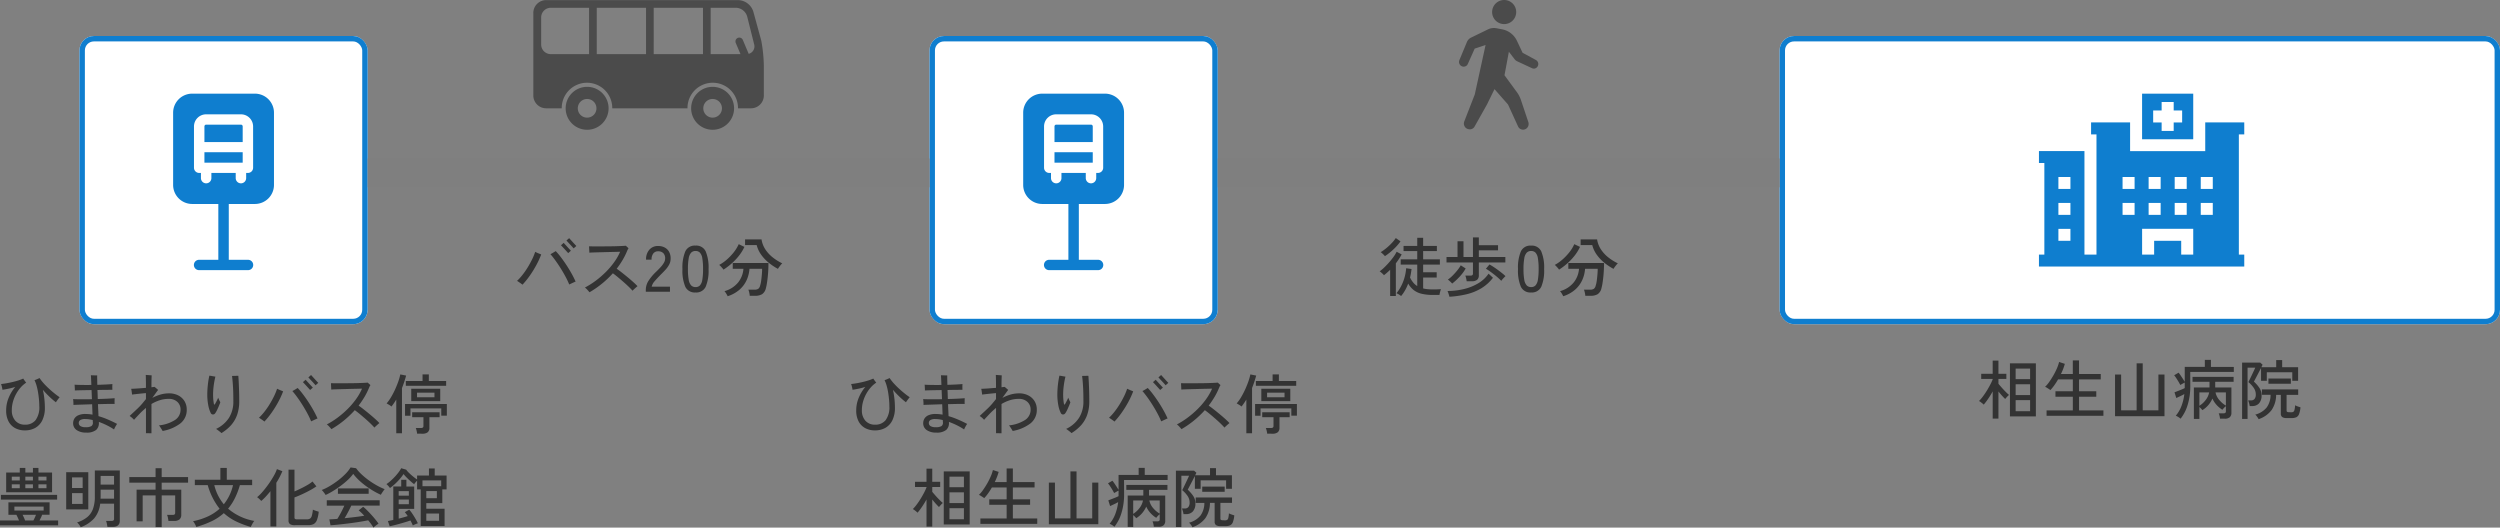 <svg xmlns="http://www.w3.org/2000/svg" width="694.064" height="146.476" viewBox="0 0 694.064 146.476">
  <rect x="0" y="0" width="694.064" height="146.476" fill="#808080" stroke="none"/>
  <g id="グループ_472" data-name="グループ 472" transform="translate(-524.936 -3122)">
    <g id="グループ_469" data-name="グループ 469" transform="translate(-21906 12303)">
      <g id="長方形_23597" data-name="長方形 23597" transform="translate(22689 -9171)" fill="#fff" stroke="#0f7ecf" stroke-linejoin="round" stroke-width="1.5" opacity="0.998">
        <rect width="80" height="80" rx="4" stroke="none"/>
        <rect x="0.75" y="0.75" width="78.5" height="78.5" rx="3.25" fill="none"/>
      </g>
      <g id="グループ_420" data-name="グループ 420" transform="translate(22687.25 -9155)">
        <path id="パス_4583" data-name="パス 4583" d="M60.388,22.5H50.733a.483.483,0,0,0-.483.483v4.345H60.871V22.983A.483.483,0,0,0,60.388,22.5Z" transform="translate(-13.81 -13.895)" fill="#0f7ecf"/>
        <path id="パス_4584" data-name="パス 4584" d="M50.25,42.5H60.871v2.9H50.25Z" transform="translate(-13.81 -26.239)" fill="#0f7ecf"/>
        <path id="パス_4585" data-name="パス 4585" d="M50.44,0H33.06a5.293,5.293,0,0,0-5.31,5.264v20.1a5.293,5.293,0,0,0,5.31,5.264H40.3v15.5h-5.31a1.436,1.436,0,1,0,0,2.871H48.509a1.436,1.436,0,1,0,0-2.871H43.2v-15.5H50.44a5.293,5.293,0,0,0,5.31-5.264V5.264A5.293,5.293,0,0,0,50.44,0Zm-.483,20.576a1.442,1.442,0,0,1-1.448,1.436h-.483v1.436a1.448,1.448,0,0,1-2.9,0V22.012H38.371v1.436a1.448,1.448,0,0,1-2.9,0V22.012h-.483a1.442,1.442,0,0,1-1.448-1.436V9.092a3.368,3.368,0,0,1,3.379-3.35h9.655a3.368,3.368,0,0,1,3.379,3.35Z" fill="#0f7ecf"/>
      </g>
    </g>
    <g id="グループ_468" data-name="グループ 468" transform="translate(-22142 12303)">
      <g id="長方形_23597-2" data-name="長方形 23597" transform="translate(22689 -9171)" fill="#fff" stroke="#0f7ecf" stroke-linejoin="round" stroke-width="1.5" opacity="0.998">
        <rect width="80" height="80" rx="4" stroke="none"/>
        <rect x="0.75" y="0.75" width="78.5" height="78.5" rx="3.25" fill="none"/>
      </g>
      <g id="グループ_420-2" data-name="グループ 420" transform="translate(22687.25 -9155)">
        <path id="パス_4583-2" data-name="パス 4583" d="M60.388,22.5H50.733a.483.483,0,0,0-.483.483v4.345H60.871V22.983A.483.483,0,0,0,60.388,22.5Z" transform="translate(-13.81 -13.895)" fill="#0f7ecf"/>
        <path id="パス_4584-2" data-name="パス 4584" d="M50.25,42.5H60.871v2.9H50.25Z" transform="translate(-13.81 -26.239)" fill="#0f7ecf"/>
        <path id="パス_4585-2" data-name="パス 4585" d="M50.44,0H33.06a5.293,5.293,0,0,0-5.31,5.264v20.1a5.293,5.293,0,0,0,5.31,5.264H40.3v15.5h-5.31a1.436,1.436,0,1,0,0,2.871H48.509a1.436,1.436,0,1,0,0-2.871H43.2v-15.5H50.44a5.293,5.293,0,0,0,5.31-5.264V5.264A5.293,5.293,0,0,0,50.44,0Zm-.483,20.576a1.442,1.442,0,0,1-1.448,1.436h-.483v1.436a1.448,1.448,0,0,1-2.9,0V22.012H38.371v1.436a1.448,1.448,0,0,1-2.9,0V22.012h-.483a1.442,1.442,0,0,1-1.448-1.436V9.092a3.368,3.368,0,0,1,3.379-3.35h9.655a3.368,3.368,0,0,1,3.379,3.35Z" fill="#0f7ecf"/>
      </g>
    </g>
    <g id="グループ_470" data-name="グループ 470" transform="translate(0 1353)">
      <g id="長方形_23593" data-name="長方形 23593" transform="translate(1019 1779)" fill="#fff" stroke="#0f7ecf" stroke-linejoin="round" stroke-width="1.5" opacity="0.998">
        <rect width="200" height="80" rx="4" stroke="none"/>
        <rect x="0.75" y="0.75" width="198.5" height="78.5" rx="3.25" fill="none"/>
      </g>
      <g id="グループ_417" data-name="グループ 417" transform="translate(-22082 11373)">
        <g id="グループ_409" data-name="グループ 409" transform="translate(23173 -9578)">
          <path id="パス_4575" data-name="パス 4575" d="M78.526,0h-14.2V12.67h14.2ZM75.447,8.007H73.1v2.349H69.754V8.007H67.405V4.663h2.349V2.314H73.1V4.663h2.349Z" transform="translate(-35.693)" fill="#0f7ecf"/>
          <path id="パス_4576" data-name="パス 4576" d="M57,21.23V17.909H46.167v7.974H25.305V17.909H14.473V21.23h1.5V54.6h-3.34V25.861H0v3.321H1.5V54.6H0v3.321H57V54.6H55.5V21.23ZM5.4,33.057h3.34v3.321H5.4Zm0,7.2h3.34v3.321H5.4Zm0,7.2h3.34v3.321H5.4ZM44.921,33.057h3.34v3.321h-3.34Zm0,7.2h3.34v3.321h-3.34Zm-7.236-7.2h3.34v3.321h-3.34Zm0,7.2h3.34v3.321h-3.34Zm-7.236-7.2h3.34v3.321h-3.34Zm0,7.2h3.34v3.321h-3.34Zm-7.236-7.2h3.34v3.321h-3.34Zm0,7.2h3.34v3.321h-3.34ZM39.494,54.6V50.769H31.979V54.6h-3.34V47.448H42.833V54.6Z" transform="translate(0 -9.924)" fill="#0f7ecf"/>
        </g>
      </g>
    </g>
    <path id="パス_7298" data-name="パス 7298" d="M-55.242.486A5.515,5.515,0,0,1-57.924-.18a4.46,4.46,0,0,1-1.791-1.872,6.394,6.394,0,0,1-.639-2.988A9.042,9.042,0,0,1-59.643-8.6a11.486,11.486,0,0,1,1.809-2.979q-.864.27-1.782.468t-1.764.324a4.717,4.717,0,0,0-.081-.5q-.063-.306-.153-.621a3.862,3.862,0,0,0-.162-.477q.72-.072,1.584-.225t1.728-.36q.864-.207,1.611-.45A10.111,10.111,0,0,0-55.62-13.9l.225.333q.153.225.324.45t.279.351A7.361,7.361,0,0,0-56.3-11.457a9.772,9.772,0,0,0-1.278,1.809,10.074,10.074,0,0,0-.882,2.16,8.668,8.668,0,0,0-.324,2.358A4.2,4.2,0,0,0-57.807-2.2a3.4,3.4,0,0,0,2.6,1.1,3.652,3.652,0,0,0,3-1.233,5.977,5.977,0,0,0,1.053-3.9q0-.864-.09-1.845t-.252-1.971a16.533,16.533,0,0,0-.414-1.872,8.907,8.907,0,0,0-.576-1.53q.162-.054.432-.162t.549-.234q.279-.126.423-.2a12.438,12.438,0,0,0,1.17,1.494q.684.756,1.458,1.467t1.539,1.323q.765.612,1.413,1.044a4.221,4.221,0,0,0-.315.378q-.207.27-.414.558t-.315.468A21.464,21.464,0,0,1-48.33-8.847q-.954-.909-1.836-1.935a20.7,20.7,0,0,1,.414,2.466,23,23,0,0,1,.144,2.5,7.742,7.742,0,0,1-.711,3.5A4.823,4.823,0,0,1-52.29-.2,5.836,5.836,0,0,1-55.242.486Zm17.118.612A4.472,4.472,0,0,1-40.788.4,2.248,2.248,0,0,1-41.76-1.53a2.479,2.479,0,0,1,.315-1.206,2.371,2.371,0,0,1,1.08-.954,4.75,4.75,0,0,1,2.079-.378q.468,0,.936.045t.972.135l-.108-2.88q-1.53.054-2.916.1t-2.286.081a3.965,3.965,0,0,0,.009-.486q-.009-.306-.036-.63a4.725,4.725,0,0,0-.063-.5q.792.054,2.214.054t3.024-.018l-.108-2.538q-1.368.018-2.61.045t-2.034.063a3.578,3.578,0,0,0,0-.513q-.018-.333-.036-.648t-.036-.441q.846.054,2.079.072t2.583,0q-.036-.972-.072-1.692t-.054-1.008q.2.018.54.027l.684.018q.342.009.522.009-.018.342,0,1.026t.036,1.584q1.242-.036,2.349-.09t1.845-.126q-.018.162-.027.486t0,.648q.009.324.009.468-.7,0-1.8.009t-2.34.045q.036.594.054,1.233t.036,1.269q1.458-.036,2.709-.1t1.971-.135q0,.162-.009.486t-.009.639a4.677,4.677,0,0,0,.018.477q-.72-.018-1.854,0t-2.448.054h-.324q.036.936.081,1.791t.063,1.539a21.946,21.946,0,0,1,2.628.945q1.314.567,2.538,1.215-.108.144-.288.441t-.333.6a5.02,5.02,0,0,0-.225.5A15.739,15.739,0,0,0-32.346-.9a20.1,20.1,0,0,0-2.286-.972A2.557,2.557,0,0,1-35.361.351,4.114,4.114,0,0,1-38.124,1.1ZM-38.3-.4a2.931,2.931,0,0,0,1.629-.315,1.13,1.13,0,0,0,.387-1.035,2.056,2.056,0,0,1-.018-.288q0-.162-.018-.342A9.677,9.677,0,0,0-37.4-2.592a7.065,7.065,0,0,0-.981-.072,2.554,2.554,0,0,0-1.4.288.93.93,0,0,0-.414.81.986.986,0,0,0,.459.855A2.567,2.567,0,0,0-38.3-.4Zm16.758,1.674v-7.02a19.651,19.651,0,0,0-1.818,1.683q-.828.873-1.494,1.611a5.708,5.708,0,0,0-.54-.54,5.723,5.723,0,0,0-.684-.522q.486-.468,1.008-.945t1.044-.981a17.165,17.165,0,0,0,1.44-1.5Q-22-7.65-21.546-8.208V-9.864q-.666.054-1.44.135t-1.422.153q-.648.072-.99.126-.018-.2-.063-.513t-.09-.621a2.906,2.906,0,0,0-.1-.468q.45-.018,1.125-.054t1.458-.1q.783-.063,1.521-.117V-12.1q0-.468-.009-1.008t-.018-1.026q-.009-.486-.027-.774.126,0,.486.027l.72.054q.36.027.45.045-.018.162-.036.639t-.027,1.008q-.009.531-.009.891v.756q.27-.036.495-.063l.369-.045q.162.126.495.414t.5.432q-.18.216-.621.828l-1,1.386a11.891,11.891,0,0,1,2.241-.918,8.46,8.46,0,0,1,2.4-.342,5.479,5.479,0,0,1,2.565.576,4.328,4.328,0,0,1,1.728,1.584,4.37,4.37,0,0,1,.621,2.34A4.709,4.709,0,0,1-12-1.44,11.357,11.357,0,0,1-16.92.648a5.9,5.9,0,0,0-.3-.513q-.189-.3-.378-.585a2.875,2.875,0,0,0-.351-.45,10.267,10.267,0,0,0,4.473-1.5,3.376,3.376,0,0,0,1.539-2.889,2.835,2.835,0,0,0-.873-2.124,3.359,3.359,0,0,0-2.439-.846,7.975,7.975,0,0,0-2.538.4A11.1,11.1,0,0,0-20.016-6.84V1.278ZM-.594,1.242a3.549,3.549,0,0,0-.441-.4q-.3-.234-.594-.459a2.631,2.631,0,0,0-.459-.3A8.649,8.649,0,0,0,1.5-2.988,8.436,8.436,0,0,0,2.718-7.614q0-1.836-.054-3.123t-.135-2.214q-.081-.927-.171-1.683.162,0,.5-.009l.693-.018q.351-.009.549-.009.072.864.126,2.007t.09,2.43q.036,1.287.036,2.619a11.216,11.216,0,0,1-.585,3.78A8.633,8.633,0,0,1,2.088-.963,11.866,11.866,0,0,1-.594,1.242Zm-1.674-5.58a.794.794,0,0,1-.648.414.7.7,0,0,1-.648-.432,8.107,8.107,0,0,1-.693-2.2A15.491,15.491,0,0,1-4.518-9.45a25.275,25.275,0,0,1,.144-2.583,22.807,22.807,0,0,1,.432-2.673q.36.036.873.135t.8.135a23.127,23.127,0,0,0-.5,2.79A17.977,17.977,0,0,0-2.9-9.036a13.671,13.671,0,0,0,.216,2.16q.036.2.135.2t.225-.234q.162-.288.432-.81a7.115,7.115,0,0,0,.4-.882q.054.162.171.423t.243.513l.18.36q-.144.4-.378.963t-.495,1.116A6.7,6.7,0,0,1-2.268-4.338ZM24.318-2.016A22.6,22.6,0,0,0,23.283-4.2q-.621-1.161-1.341-2.313T20.484-8.685Q19.746-9.7,19.1-10.44q.2-.09.5-.261t.576-.342q.279-.171.405-.243a20.616,20.616,0,0,1,1.449,1.728q.765,1.008,1.521,2.16t1.413,2.331q.657,1.179,1.125,2.241-.2.072-.549.234t-.693.324Q24.5-2.106,24.318-2.016ZM11.34-1.962q-.162-.144-.45-.351t-.576-.4q-.288-.2-.486-.306a14.352,14.352,0,0,0,1.485-1.629,21.774,21.774,0,0,0,1.422-2.034q.675-1.089,1.233-2.223a16.8,16.8,0,0,0,.9-2.178q.2.108.522.252t.648.27q.324.126.5.216a23.292,23.292,0,0,1-1.395,3.024A29.785,29.785,0,0,1,13.329-4.41,22.08,22.08,0,0,1,11.34-1.962Zm14.2-10.08q-.09-.108-.369-.423t-.63-.684q-.351-.369-.63-.675t-.369-.4l.756-.666q.09.108.378.423t.621.684q.333.369.621.675t.378.4ZM24.03-10.728q-.09-.108-.369-.414l-.621-.684q-.342-.378-.63-.684t-.378-.4l.756-.666q.09.108.378.423t.621.684q.333.369.621.675t.378.4ZM29.952.144q-.2-.252-.585-.675a4.529,4.529,0,0,0-.693-.639,22.256,22.256,0,0,0,3.078-1.953,25.877,25.877,0,0,0,2.8-2.439,21.441,21.441,0,0,0,2.3-2.727,15.071,15.071,0,0,0,1.593-2.817q-.5.018-1.368.036t-1.89.045l-2.052.054q-1.026.027-1.881.054t-1.359.063q0-.18-.018-.522t-.036-.693q-.018-.351-.018-.549.522.018,1.368.018h1.872q1.026,0,2.088-.009t2.034-.036q.972-.027,1.719-.063t1.125-.072q.108.108.387.36t.369.342a2.592,2.592,0,0,0-.324.576q-.144.342-.288.666a18.626,18.626,0,0,1-1.188,2.268A25.957,25.957,0,0,1,37.494-6.39q.612.414,1.413,1.044t1.638,1.323q.837.693,1.566,1.35t1.161,1.125q-.144.108-.441.369t-.567.513q-.27.252-.378.378-.4-.468-1.08-1.125T39.321-2.772q-.8-.7-1.566-1.332T36.432-5.13A26.742,26.742,0,0,1,29.952.144Zm18,1.134v-9.36q-.324.54-.657,1.026t-.675.918a4.785,4.785,0,0,0-.657-.468q-.387-.234-.693-.4a11.741,11.741,0,0,0,1.26-1.773,22.381,22.381,0,0,0,1.125-2.169q.513-1.134.882-2.205a14.456,14.456,0,0,0,.531-1.9l1.62.324q-.234.864-.522,1.737t-.63,1.719V1.278Zm4.158-8.91V-11.07h8.046v3.438ZM53.73,1.4A4.7,4.7,0,0,0,53.6.594,6.873,6.873,0,0,0,53.37-.18h1.422a.894.894,0,0,0,.54-.126.565.565,0,0,0,.162-.468V-3.168H52.362V-4.536h7.614v1.368H57.15V-.252a1.547,1.547,0,0,1-.477,1.26,2.267,2.267,0,0,1-1.467.4ZM50.382-3.582V-6.84h11.61V-3.6H60.444V-5.616h-8.55v2.034ZM50.6-11.9V-13.23h4.644v-1.836h1.746v1.836h4.806V-11.9Zm3.114,3.186h4.842V-9.99H53.712ZM-60.354,17.666V12.194h3.78V10.916h1.548v1.278h2.106V10.916h1.53v1.278h3.78v5.472Zm-1.71,9.18V25.5h5.274q-.162-.414-.351-.828t-.387-.756h-2.2V20.456h11.43v3.456h-2.07a6.389,6.389,0,0,1-.324.783q-.2.405-.4.8h5.166v1.35Zm.252-7.146V18.386h15.606V19.7Zm3.744,3.042h8.118v-1.1h-8.118ZM-55.1,25.5h2.3q.2-.36.387-.774t.333-.81H-55.8q.2.378.387.792A8.026,8.026,0,0,1-55.1,25.5Zm3.708-8.964h2.232v-1.08H-51.39Zm-7.4,0h2.214v-1.08h-2.214Zm7.4-2.142h2.232V13.328H-51.39Zm-7.4,0h2.214V13.328h-2.214Zm3.762,2.142h2.106v-1.08h-2.106Zm0-2.142h2.106V13.328h-2.106Zm15.372,12.978a3.594,3.594,0,0,0-.432-.7,4.283,4.283,0,0,0-.576-.63,8.718,8.718,0,0,0,2.781-1.44,5.277,5.277,0,0,0,1.62-2.286,9.885,9.885,0,0,0,.531-3.474V11.618h6.93v13.95q0,1.71-2,1.71h-1.44q-.036-.342-.144-.855a4.273,4.273,0,0,0-.234-.8H-31.1a.848.848,0,0,0,.54-.135.62.62,0,0,0,.162-.495V20.834h-3.852a7.589,7.589,0,0,1-1.71,4.122A9.323,9.323,0,0,1-39.654,27.368Zm-4.032-4.95V12.086h6.138V22.418Zm9.54-2.988H-30.4V16.946h-3.726v1.89q0,.144-.009.3T-34.146,19.43Zm.018-3.888H-30.4V13.13h-3.726Zm-7.938,5.364h2.952V17.9h-2.952Zm0-4.428h2.952V13.544h-2.952Zm23.2,10.854v-8.8h-3.582v7.2h-1.692V16.946h5.274V15h-7.29V13.454h7.29V10.988h1.692v2.466h7.326V15h-7.326v1.944h5.436v6.948a1.619,1.619,0,0,1-.495,1.314,2.3,2.3,0,0,1-1.5.414H-15.3a8.418,8.418,0,0,0-.144-.873,4.273,4.273,0,0,0-.234-.8h1.548a.848.848,0,0,0,.54-.135.62.62,0,0,0,.162-.495V18.53h-3.744v8.8ZM-7.578,27.3a3.137,3.137,0,0,0-.207-.513,7.009,7.009,0,0,0-.342-.621,2.616,2.616,0,0,0-.351-.468,18.392,18.392,0,0,0,4.149-1.332A12.888,12.888,0,0,0-1.1,22.238a19.02,19.02,0,0,1-3.294-6.552H-7.974V14.192H-.882V10.916H.9v3.276H7.938v1.494h-3.4a22.238,22.238,0,0,1-1.422,3.681A14.61,14.61,0,0,1,1.26,22.22a15.2,15.2,0,0,0,7.272,3.4,3.8,3.8,0,0,0-.351.5q-.207.333-.369.657a5.26,5.26,0,0,0-.234.522,25.028,25.028,0,0,1-4.221-1.6A14.273,14.273,0,0,1,.072,23.462a14.145,14.145,0,0,1-3.339,2.223A27.415,27.415,0,0,1-7.578,27.3ZM.072,21a13.13,13.13,0,0,0,2.556-5.31h-5.2A13.254,13.254,0,0,0,.072,21Zm19.71,5.8a2.255,2.255,0,0,1-1.359-.306,1.233,1.233,0,0,1-.387-1.026V11.384h1.656v6.048q.882-.378,1.836-.846t1.8-.963a9.341,9.341,0,0,0,1.368-.945l1.08,1.35a18.269,18.269,0,0,1-1.728,1.062q-1.044.576-2.2,1.107t-2.16.909V24.65a.518.518,0,0,0,.135.4.8.8,0,0,0,.531.126h2.79a1.516,1.516,0,0,0,.891-.225,1.463,1.463,0,0,0,.486-.81A9.673,9.673,0,0,0,24.8,22.49a7.5,7.5,0,0,0,.828.324q.486.162.792.252a8.812,8.812,0,0,1-.495,2.3,2.11,2.11,0,0,1-.9,1.116,3.078,3.078,0,0,1-1.467.306Zm-6.768.36V17.36q-.63.792-1.278,1.494a13.315,13.315,0,0,1-1.278,1.224,6.692,6.692,0,0,0-.531-.549,3.489,3.489,0,0,0-.621-.495,10.081,10.081,0,0,0,1.242-1.188q.666-.738,1.332-1.611t1.26-1.791q.594-.918,1.035-1.746a8.805,8.805,0,0,0,.639-1.458l1.512.576a20.177,20.177,0,0,1-1.674,3.222V27.152Zm28.6.324a8.725,8.725,0,0,0-.621-.963q-.387-.531-.837-1.071-.81.162-1.872.342t-2.232.342q-1.17.162-2.34.3t-2.205.243q-1.035.108-1.809.162l-.324-1.656q.414,0,.981-.036t1.233-.09q.306-.468.657-1.1t.693-1.314q.342-.684.594-1.26H28.656V19.88H43.344v1.494H35.46q-.378.828-.882,1.773t-.972,1.719q1.458-.144,2.916-.324t2.538-.36a13.18,13.18,0,0,0-1.548-1.494l1.242-.99a11.226,11.226,0,0,1,1.044.927q.594.585,1.215,1.269t1.152,1.341q.531.657.855,1.143-.144.09-.441.306t-.567.432A3.223,3.223,0,0,0,41.616,27.476ZM28.332,18.422a3.315,3.315,0,0,0-.288-.45q-.2-.27-.414-.531a3.762,3.762,0,0,0-.378-.405,14.69,14.69,0,0,0,2.331-1.152,23.776,23.776,0,0,0,2.322-1.593,18.423,18.423,0,0,0,2-1.782,9.529,9.529,0,0,0,1.359-1.737l1.53.216a11.45,11.45,0,0,0,1.458,1.647,20.191,20.191,0,0,0,1.962,1.629,22.65,22.65,0,0,0,2.241,1.449A17.363,17.363,0,0,0,44.73,16.8q-.216.27-.522.711t-.54.855a22.165,22.165,0,0,1-2.826-1.539A22.524,22.524,0,0,1,38.115,14.8,14.569,14.569,0,0,1,36,12.554a11.285,11.285,0,0,1-1.476,1.656,22.162,22.162,0,0,1-1.98,1.647q-1.08.8-2.169,1.467A18.886,18.886,0,0,1,28.332,18.422Zm3.42-.324V16.586h8.532V18.1Zm22.986,8.928V16.874H53.73v-2.43q-.216.216-.468.513a2.651,2.651,0,0,0-.342.477q-.432-.324-1.008-.837t-1.107-1.053a10.884,10.884,0,0,1-.837-.936,13.663,13.663,0,0,1-1.08,1.413,15.952,15.952,0,0,1-1.332,1.368A14.033,14.033,0,0,1,46.188,16.5a1.593,1.593,0,0,0-.261-.378q-.189-.216-.387-.423a2.516,2.516,0,0,0-.324-.3,9.883,9.883,0,0,0,1.161-.891,16.328,16.328,0,0,0,1.179-1.152,15.458,15.458,0,0,0,1.035-1.233,8.215,8.215,0,0,0,.729-1.134l1.386.4a5.589,5.589,0,0,0,.756.873q.522.513,1.143,1.017t1.125.846v-1.1h3.294V11.06h1.6v1.962H61.92v3.852H60.732V20.69H56.286v1.548h5.076v4.788Zm-8.622.072-.486-1.44q.252-.054.648-.135l.846-.171V16.064h2.2V14.21h1.44v1.854h2.16v6.21h-4.3v2.718q.684-.18,1.332-.36t1.17-.36a8.388,8.388,0,0,0-.81-1.08l1.224-.684a6.342,6.342,0,0,1,.684.837q.36.513.7,1.071t.612,1.053a7.4,7.4,0,0,1,.4.819,3.058,3.058,0,0,0-.45.153q-.288.117-.558.243a1.872,1.872,0,0,0-.378.216q-.108-.288-.279-.648t-.387-.756q-.594.216-1.4.459t-1.647.477q-.846.234-1.566.414T46.116,27.1Zm9.108-11.124h5.2v-1.6h-5.2Zm1.062,9.612h3.546V23.57H56.286Zm0-6.282H59.22v-1.98H56.286Zm-7.668,1.674h2.826v-1.3H48.618Zm0-2.376h2.826V17.36H48.618Z" transform="translate(587 3241)" fill="#333"/>
    <path id="パス_7296" data-name="パス 7296" d="M-55.242.486A5.515,5.515,0,0,1-57.924-.18a4.46,4.46,0,0,1-1.791-1.872,6.394,6.394,0,0,1-.639-2.988A9.042,9.042,0,0,1-59.643-8.6a11.486,11.486,0,0,1,1.809-2.979q-.864.27-1.782.468t-1.764.324a4.717,4.717,0,0,0-.081-.5q-.063-.306-.153-.621a3.862,3.862,0,0,0-.162-.477q.72-.072,1.584-.225t1.728-.36q.864-.207,1.611-.45A10.111,10.111,0,0,0-55.62-13.9l.225.333q.153.225.324.45t.279.351A7.361,7.361,0,0,0-56.3-11.457a9.772,9.772,0,0,0-1.278,1.809,10.074,10.074,0,0,0-.882,2.16,8.668,8.668,0,0,0-.324,2.358A4.2,4.2,0,0,0-57.807-2.2a3.4,3.4,0,0,0,2.6,1.1,3.652,3.652,0,0,0,3-1.233,5.977,5.977,0,0,0,1.053-3.9q0-.864-.09-1.845t-.252-1.971a16.533,16.533,0,0,0-.414-1.872,8.907,8.907,0,0,0-.576-1.53q.162-.054.432-.162t.549-.234q.279-.126.423-.2a12.438,12.438,0,0,0,1.17,1.494q.684.756,1.458,1.467t1.539,1.323q.765.612,1.413,1.044a4.221,4.221,0,0,0-.315.378q-.207.27-.414.558t-.315.468A21.464,21.464,0,0,1-48.33-8.847q-.954-.909-1.836-1.935a20.7,20.7,0,0,1,.414,2.466,23,23,0,0,1,.144,2.5,7.742,7.742,0,0,1-.711,3.5A4.823,4.823,0,0,1-52.29-.2,5.836,5.836,0,0,1-55.242.486Zm17.118.612A4.472,4.472,0,0,1-40.788.4,2.248,2.248,0,0,1-41.76-1.53a2.479,2.479,0,0,1,.315-1.206,2.371,2.371,0,0,1,1.08-.954,4.75,4.75,0,0,1,2.079-.378q.468,0,.936.045t.972.135l-.108-2.88q-1.53.054-2.916.1t-2.286.081a3.965,3.965,0,0,0,.009-.486q-.009-.306-.036-.63a4.725,4.725,0,0,0-.063-.5q.792.054,2.214.054t3.024-.018l-.108-2.538q-1.368.018-2.61.045t-2.034.063a3.578,3.578,0,0,0,0-.513q-.018-.333-.036-.648t-.036-.441q.846.054,2.079.072t2.583,0q-.036-.972-.072-1.692t-.054-1.008q.2.018.54.027l.684.018q.342.009.522.009-.018.342,0,1.026t.036,1.584q1.242-.036,2.349-.09t1.845-.126q-.018.162-.027.486t0,.648q.009.324.009.468-.7,0-1.8.009t-2.34.045q.036.594.054,1.233t.036,1.269q1.458-.036,2.709-.1t1.971-.135q0,.162-.009.486t-.009.639a4.677,4.677,0,0,0,.018.477q-.72-.018-1.854,0t-2.448.054h-.324q.036.936.081,1.791t.063,1.539a21.946,21.946,0,0,1,2.628.945q1.314.567,2.538,1.215-.108.144-.288.441t-.333.6a5.02,5.02,0,0,0-.225.5A15.739,15.739,0,0,0-32.346-.9a20.1,20.1,0,0,0-2.286-.972A2.557,2.557,0,0,1-35.361.351,4.114,4.114,0,0,1-38.124,1.1ZM-38.3-.4a2.931,2.931,0,0,0,1.629-.315,1.13,1.13,0,0,0,.387-1.035,2.056,2.056,0,0,1-.018-.288q0-.162-.018-.342A9.677,9.677,0,0,0-37.4-2.592a7.065,7.065,0,0,0-.981-.072,2.554,2.554,0,0,0-1.4.288.93.93,0,0,0-.414.81.986.986,0,0,0,.459.855A2.567,2.567,0,0,0-38.3-.4Zm16.758,1.674v-7.02a19.651,19.651,0,0,0-1.818,1.683q-.828.873-1.494,1.611a5.708,5.708,0,0,0-.54-.54,5.723,5.723,0,0,0-.684-.522q.486-.468,1.008-.945t1.044-.981a17.165,17.165,0,0,0,1.44-1.5Q-22-7.65-21.546-8.208V-9.864q-.666.054-1.44.135t-1.422.153q-.648.072-.99.126-.018-.2-.063-.513t-.09-.621a2.906,2.906,0,0,0-.1-.468q.45-.018,1.125-.054t1.458-.1q.783-.063,1.521-.117V-12.1q0-.468-.009-1.008t-.018-1.026q-.009-.486-.027-.774.126,0,.486.027l.72.054q.36.027.45.045-.018.162-.036.639t-.027,1.008q-.009.531-.009.891v.756q.27-.036.495-.063l.369-.045q.162.126.495.414t.5.432q-.18.216-.621.828l-1,1.386a11.891,11.891,0,0,1,2.241-.918,8.46,8.46,0,0,1,2.4-.342,5.479,5.479,0,0,1,2.565.576,4.328,4.328,0,0,1,1.728,1.584,4.37,4.37,0,0,1,.621,2.34A4.709,4.709,0,0,1-12-1.44,11.357,11.357,0,0,1-16.92.648a5.9,5.9,0,0,0-.3-.513q-.189-.3-.378-.585a2.875,2.875,0,0,0-.351-.45,10.267,10.267,0,0,0,4.473-1.5,3.376,3.376,0,0,0,1.539-2.889,2.835,2.835,0,0,0-.873-2.124,3.359,3.359,0,0,0-2.439-.846,7.975,7.975,0,0,0-2.538.4A11.1,11.1,0,0,0-20.016-6.84V1.278ZM-.594,1.242a3.549,3.549,0,0,0-.441-.4q-.3-.234-.594-.459a2.631,2.631,0,0,0-.459-.3A8.649,8.649,0,0,0,1.5-2.988,8.436,8.436,0,0,0,2.718-7.614q0-1.836-.054-3.123t-.135-2.214q-.081-.927-.171-1.683.162,0,.5-.009l.693-.018q.351-.009.549-.009.072.864.126,2.007t.09,2.43q.036,1.287.036,2.619a11.216,11.216,0,0,1-.585,3.78A8.633,8.633,0,0,1,2.088-.963,11.866,11.866,0,0,1-.594,1.242Zm-1.674-5.58a.794.794,0,0,1-.648.414.7.7,0,0,1-.648-.432,8.107,8.107,0,0,1-.693-2.2A15.491,15.491,0,0,1-4.518-9.45a25.275,25.275,0,0,1,.144-2.583,22.807,22.807,0,0,1,.432-2.673q.36.036.873.135t.8.135a23.127,23.127,0,0,0-.5,2.79A17.977,17.977,0,0,0-2.9-9.036a13.671,13.671,0,0,0,.216,2.16q.036.2.135.2t.225-.234q.162-.288.432-.81a7.115,7.115,0,0,0,.4-.882q.054.162.171.423t.243.513l.18.36q-.144.4-.378.963t-.495,1.116A6.7,6.7,0,0,1-2.268-4.338ZM24.318-2.016A22.6,22.6,0,0,0,23.283-4.2q-.621-1.161-1.341-2.313T20.484-8.685Q19.746-9.7,19.1-10.44q.2-.09.5-.261t.576-.342q.279-.171.405-.243a20.616,20.616,0,0,1,1.449,1.728q.765,1.008,1.521,2.16t1.413,2.331q.657,1.179,1.125,2.241-.2.072-.549.234t-.693.324Q24.5-2.106,24.318-2.016ZM11.34-1.962q-.162-.144-.45-.351t-.576-.4q-.288-.2-.486-.306a14.352,14.352,0,0,0,1.485-1.629,21.774,21.774,0,0,0,1.422-2.034q.675-1.089,1.233-2.223a16.8,16.8,0,0,0,.9-2.178q.2.108.522.252t.648.27q.324.126.5.216a23.292,23.292,0,0,1-1.395,3.024A29.785,29.785,0,0,1,13.329-4.41,22.08,22.08,0,0,1,11.34-1.962Zm14.2-10.08q-.09-.108-.369-.423t-.63-.684q-.351-.369-.63-.675t-.369-.4l.756-.666q.09.108.378.423t.621.684q.333.369.621.675t.378.4ZM24.03-10.728q-.09-.108-.369-.414l-.621-.684q-.342-.378-.63-.684t-.378-.4l.756-.666q.09.108.378.423t.621.684q.333.369.621.675t.378.4ZM29.952.144q-.2-.252-.585-.675a4.529,4.529,0,0,0-.693-.639,22.256,22.256,0,0,0,3.078-1.953,25.877,25.877,0,0,0,2.8-2.439,21.441,21.441,0,0,0,2.3-2.727,15.071,15.071,0,0,0,1.593-2.817q-.5.018-1.368.036t-1.89.045l-2.052.054q-1.026.027-1.881.054t-1.359.063q0-.18-.018-.522t-.036-.693q-.018-.351-.018-.549.522.018,1.368.018h1.872q1.026,0,2.088-.009t2.034-.036q.972-.027,1.719-.063t1.125-.072q.108.108.387.36t.369.342a2.592,2.592,0,0,0-.324.576q-.144.342-.288.666a18.626,18.626,0,0,1-1.188,2.268A25.957,25.957,0,0,1,37.494-6.39q.612.414,1.413,1.044t1.638,1.323q.837.693,1.566,1.35t1.161,1.125q-.144.108-.441.369t-.567.513q-.27.252-.378.378-.4-.468-1.08-1.125T39.321-2.772q-.8-.7-1.566-1.332T36.432-5.13A26.742,26.742,0,0,1,29.952.144Zm18,1.134v-9.36q-.324.54-.657,1.026t-.675.918a4.785,4.785,0,0,0-.657-.468q-.387-.234-.693-.4a11.741,11.741,0,0,0,1.26-1.773,22.381,22.381,0,0,0,1.125-2.169q.513-1.134.882-2.205a14.456,14.456,0,0,0,.531-1.9l1.62.324q-.234.864-.522,1.737t-.63,1.719V1.278Zm4.158-8.91V-11.07h8.046v3.438ZM53.73,1.4A4.7,4.7,0,0,0,53.6.594,6.873,6.873,0,0,0,53.37-.18h1.422a.894.894,0,0,0,.54-.126.565.565,0,0,0,.162-.468V-3.168H52.362V-4.536h7.614v1.368H57.15V-.252a1.547,1.547,0,0,1-.477,1.26,2.267,2.267,0,0,1-1.467.4ZM50.382-3.582V-6.84h11.61V-3.6H60.444V-5.616h-8.55v2.034ZM50.6-11.9V-13.23h4.644v-1.836h1.746v1.836h4.806V-11.9Zm3.114,3.186h4.842V-9.99H53.712ZM-36.054,26.612V11.87h7.2V26.612Zm-4.788.594V19.664q-.576,1.044-1.242,2.025a17.977,17.977,0,0,1-1.242,1.647,7.548,7.548,0,0,0-.639-.549,4.34,4.34,0,0,0-.675-.459A10.354,10.354,0,0,0-43.6,21.122q.558-.738,1.089-1.593t.972-1.7a15.3,15.3,0,0,0,.693-1.494v-.126h-3.186v-1.44h3.186V11.114h1.6v3.654h2.2v1.44h-2.2V17.54q.378.468.927,1.089t1.1,1.17a11.746,11.746,0,0,0,.909.837q-.126.108-.351.333t-.423.45q-.2.225-.288.351-.378-.36-.891-.927t-.981-1.161v7.524Zm6.372-2.052h4.014v-3.06H-34.47Zm0-4.482h4.014V17.684H-34.47Zm0-4.41h4.014V13.328H-34.47Zm8.586,10.17V24.938h7.29v-3.8h-4.824V19.628h4.824V16.334h-4.1a18.936,18.936,0,0,1-1.053,1.647A13.236,13.236,0,0,1-24.822,19.3a4.4,4.4,0,0,0-.414-.3q-.288-.189-.585-.369A2.247,2.247,0,0,0-26.3,18.4a9,9,0,0,0,1.143-1.35q.6-.846,1.179-1.854a19.029,19.029,0,0,0,.99-1.98,9.677,9.677,0,0,0,.576-1.728l1.6.522q-.18.666-.45,1.377t-.63,1.449h3.294V11.06h1.728v3.78h6.03v1.494h-6.03v3.294h4.788V21.14h-4.788v3.8H-10.1v1.494Zm19.008.108V14.984h1.692V24.92h4.3V11.87H.81V24.92H5.166V14.984H6.858V26.54Zm21.888.756v-8.73H19.35V17H14.634V15.632H26.046V17H20.934v1.566h4.5V25.6a1.605,1.605,0,0,1-.441,1.215,1.989,1.989,0,0,1-1.413.423H22.266a4.457,4.457,0,0,0-.126-.774,3.9,3.9,0,0,0-.234-.72H23.22a.856.856,0,0,0,.522-.126.565.565,0,0,0,.162-.468v-1.4a4.383,4.383,0,0,0-.522.486,5.754,5.754,0,0,0-.45.522,7.336,7.336,0,0,1-1.6-1.332,6.837,6.837,0,0,1-1.17-1.782A7.236,7.236,0,0,1,18.99,23.5a6.728,6.728,0,0,1-1.62,1.368,3.318,3.318,0,0,0-.36-.423A6.014,6.014,0,0,0,16.542,24V27.3Zm-3.69-.054a3.528,3.528,0,0,0-.621-.459,4.306,4.306,0,0,0-.711-.369,9.291,9.291,0,0,0,1.575-2.691,13.8,13.8,0,0,0,.8-3.321q-.5.288-1.134.585t-1.1.513l-.5-1.584q.378-.144.909-.351t1.062-.423q.531-.216.873-.4V17.2q-.252.126-.648.351t-.576.333q-.18-.36-.477-.864t-.621-1a8.742,8.742,0,0,0-.612-.837l1.224-.72a7.955,7.955,0,0,1,.54.72q.306.45.621.936t.549.882V12.86h5.58V10.9h1.692V12.86H26.1v1.4H14l.018,4.014a17.448,17.448,0,0,1-.693,5A11.5,11.5,0,0,1,11.322,27.242ZM23.9,23.606V19.934h-2.88A4.705,4.705,0,0,0,22.1,22.085,7.162,7.162,0,0,0,23.9,23.606Zm-7.362.054a6.694,6.694,0,0,0,1.719-1.566,5.017,5.017,0,0,0,1-2.16H16.542ZM28.4,27.3V11.672h5.04l.648.576q-.036.09-.126.27l-.216.432h4.122V10.97h1.656v1.98h4.428v3.762h-1.62V14.354H35.262v2.358h-1.6V13.166q-.252.486-.558,1.071l-.6,1.152q-.3.567-.522.99t-.3.567a10.131,10.131,0,0,1,1.476,1.683,3.544,3.544,0,0,1,.648,2.079,3.161,3.161,0,0,1-.72,2.3,2.47,2.47,0,0,1-1.836.729H30.51a5.85,5.85,0,0,0-.189-.855,6.7,6.7,0,0,0-.243-.711h.828a1.2,1.2,0,0,0,.945-.4,1.9,1.9,0,0,0,.351-1.278,3.17,3.17,0,0,0-.576-1.818,7.955,7.955,0,0,0-1.476-1.6l.252-.5q.2-.4.459-.936t.513-1.08l.441-.945a4.807,4.807,0,0,0,.225-.531H29.916V27.3Zm4.59.072a5.307,5.307,0,0,0-.423-.666,3.3,3.3,0,0,0-.513-.594,6.12,6.12,0,0,0,3.186-2,6,6,0,0,0,1.062-3.492H33.894V19.106h10.08v1.512H40.752v4.356a.465.465,0,0,0,.09.306.452.452,0,0,0,.324.126.593.593,0,0,0,.207.027l.4.018q.207.009.261.009a1.13,1.13,0,0,0,.585-.126.887.887,0,0,0,.324-.54,6.627,6.627,0,0,0,.171-1.278,4.62,4.62,0,0,0,.7.306q.45.162.792.252a6.906,6.906,0,0,1-.4,1.9,1.561,1.561,0,0,1-.756.864,3.017,3.017,0,0,1-1.26.225H40.77a2.08,2.08,0,0,1-1.242-.288,1.147,1.147,0,0,1-.378-.972V20.618h-1.3a7.534,7.534,0,0,1-1.26,4.221A7.459,7.459,0,0,1,32.994,27.368Zm2.718-9.828V16.1H41.94v1.44Z" transform="translate(823 3241)" fill="#333"/>
    <path id="パス_7297" data-name="パス 7297" d="M-22.032-2.016A22.6,22.6,0,0,0-23.067-4.2q-.621-1.161-1.341-2.313t-1.458-2.169Q-26.6-9.7-27.252-10.44q.2-.09.5-.261t.576-.342q.279-.171.405-.243a20.616,20.616,0,0,1,1.449,1.728q.765,1.008,1.521,2.16t1.413,2.331q.657,1.179,1.125,2.241-.2.072-.549.234t-.693.324Q-21.852-2.106-22.032-2.016Zm-12.978.054q-.162-.144-.45-.351t-.576-.4q-.288-.2-.486-.306a14.352,14.352,0,0,0,1.485-1.629,21.774,21.774,0,0,0,1.422-2.034q.675-1.089,1.233-2.223a16.8,16.8,0,0,0,.9-2.178q.2.108.522.252t.648.27q.324.126.5.216a23.292,23.292,0,0,1-1.4,3.024A29.784,29.784,0,0,1-33.021-4.41,22.08,22.08,0,0,1-35.01-1.962Zm14.2-10.08q-.09-.108-.369-.423t-.63-.684q-.351-.369-.63-.675t-.369-.4l.756-.666q.09.108.378.423t.621.684q.333.369.621.675t.378.4Zm-1.512,1.314q-.09-.108-.369-.414l-.621-.684q-.342-.378-.63-.684t-.378-.4l.756-.666q.09.108.378.423t.621.684q.333.369.621.675t.378.4ZM-16.4.144q-.2-.252-.585-.675a4.529,4.529,0,0,0-.693-.639A22.256,22.256,0,0,0-14.6-3.123a25.877,25.877,0,0,0,2.8-2.439,21.441,21.441,0,0,0,2.3-2.727A15.071,15.071,0,0,0-7.9-11.106q-.5.018-1.368.036t-1.89.045l-2.052.054q-1.026.027-1.881.054t-1.359.063q0-.18-.018-.522t-.036-.693q-.018-.351-.018-.549.522.018,1.368.018h1.872q1.026,0,2.088-.009t2.034-.036q.972-.027,1.719-.063t1.125-.072q.108.108.387.36t.369.342a2.592,2.592,0,0,0-.324.576q-.144.342-.288.666A18.627,18.627,0,0,1-7.362-8.568,25.958,25.958,0,0,1-8.856-6.39q.612.414,1.413,1.044T-5.8-4.023q.837.693,1.566,1.35t1.161,1.125q-.144.108-.441.369t-.567.513q-.27.252-.378.378-.4-.468-1.08-1.125T-7.029-2.772q-.8-.7-1.566-1.332T-9.918-5.13A26.742,26.742,0,0,1-16.4.144ZM-.774,0V-.5A4.753,4.753,0,0,1-.009-3.06,13.865,13.865,0,0,1,2.214-5.67q.612-.594,1.143-1.179A7.249,7.249,0,0,0,4.23-8.01a2.342,2.342,0,0,0,.36-1.116A2.05,2.05,0,0,0,4.1-10.71a2,2,0,0,0-1.476-.522,1.6,1.6,0,0,0-1.314.6A2.678,2.678,0,0,0,.828-8.91H-.7a3.973,3.973,0,0,1,.927-2.781,3.1,3.1,0,0,1,2.4-1.017,3.892,3.892,0,0,1,1.845.423,2.965,2.965,0,0,1,1.242,1.233,3.8,3.8,0,0,1,.4,1.962,3.4,3.4,0,0,1-.414,1.575A7.086,7.086,0,0,1,4.68-6.1q-.63.684-1.4,1.44-.864.882-1.575,1.7A3.312,3.312,0,0,0,.864-1.422H5.94V0ZM13.032.2a2.892,2.892,0,0,1-2.844-1.6A11.546,11.546,0,0,1,9.4-6.3a11.611,11.611,0,0,1,.792-4.905,2.889,2.889,0,0,1,2.844-1.611A2.874,2.874,0,0,1,15.858-11.2,11.611,11.611,0,0,1,16.65-6.3a11.546,11.546,0,0,1-.792,4.9A2.877,2.877,0,0,1,13.032.2Zm0-1.494a1.642,1.642,0,0,0,1.215-.459,2.97,2.97,0,0,0,.666-1.557A16.916,16.916,0,0,0,15.12-6.3a17.049,17.049,0,0,0-.207-3.006,2.97,2.97,0,0,0-.666-1.557,1.642,1.642,0,0,0-1.215-.459,1.65,1.65,0,0,0-1.206.459,2.968,2.968,0,0,0-.684,1.557A16.353,16.353,0,0,0,10.926-6.3a16.225,16.225,0,0,0,.216,2.988,2.968,2.968,0,0,0,.684,1.557A1.65,1.65,0,0,0,13.032-1.3Zm8.91,2.538A2.641,2.641,0,0,0,21.735.81Q21.582.54,21.4.261a2.073,2.073,0,0,0-.342-.423,7.5,7.5,0,0,0,3.78-2.394,6.858,6.858,0,0,0,1.494-3.816h-2.97v-1.62h9.918q0,.828-.045,1.809T33.093-4.23q-.1.972-.234,1.827a13.783,13.783,0,0,1-.3,1.449A2.689,2.689,0,0,1,31.509.675a3.693,3.693,0,0,1-1.953.441H28.08a5.384,5.384,0,0,0-.135-.882,4.642,4.642,0,0,0-.243-.81H29.34A2.012,2.012,0,0,0,30.42-.8a1.556,1.556,0,0,0,.54-.891,7.926,7.926,0,0,0,.3-1.395q.117-.855.189-1.755t.072-1.53h-3.51a9.145,9.145,0,0,1-.819,3.2A7.867,7.867,0,0,1,25.2-.54,9.316,9.316,0,0,1,21.942,1.242Zm13.968-7.6a16.1,16.1,0,0,1-2.529-1.683,11.357,11.357,0,0,1-2.106-2.223,8.071,8.071,0,0,1-1.269-2.7H26.784v-1.566h4.572A6.909,6.909,0,0,0,32.391-11.8a9.48,9.48,0,0,0,2.016,2.214,13.893,13.893,0,0,0,2.709,1.7,3.048,3.048,0,0,0-.423.441q-.243.3-.459.594A4.776,4.776,0,0,0,35.91-6.354Zm-15.12.216a2.72,2.72,0,0,0-.306-.414q-.216-.252-.45-.5a3.091,3.091,0,0,0-.432-.4,11.094,11.094,0,0,0,2.115-1.476,15.167,15.167,0,0,0,1.935-2.034,10,10,0,0,0,1.368-2.25l1.584.756a12.054,12.054,0,0,1-1.53,2.475,16.663,16.663,0,0,1-2.052,2.16A17.551,17.551,0,0,1,20.79-6.138Z" transform="translate(705 3203)" fill="#333"/>
    <path id="パス_7295" data-name="パス 7295" d="M-27.081,1.188a5.228,5.228,0,0,0-.63-.441A4.615,4.615,0,0,0-28.377.4a10.294,10.294,0,0,0,1.242-1.845,12.588,12.588,0,0,0,.963-2.367,12.882,12.882,0,0,0,.495-2.718l1.494.216q-.072.594-.171,1.188T-24.6-3.96a6.553,6.553,0,0,0,.891,1.413,4.648,4.648,0,0,0,1.107.963V-7.542h-4.59V-9h4.59v-2.3h-3.8v-1.422h3.8v-2.25h1.638v2.25h3.816V-11.3h-3.816V-9h4.644v1.458h-4.644v2.124H-17.2v1.476h-3.762V-.918a8.881,8.881,0,0,0,1.287.207q.693.063,1.467.063.576,0,1.125-.018t1.071-.054q-.054.126-.153.441t-.171.639a4.345,4.345,0,0,0-.09.522h-1.782A13.56,13.56,0,0,1-21.348.567a5.792,5.792,0,0,1-2.2-1.008,6.28,6.28,0,0,1-1.566-1.827,12.618,12.618,0,0,1-.855,1.845A11.07,11.07,0,0,1-27.081,1.188Zm-3.042-.018V-6.1q-.432.414-.864.8t-.864.711a2.071,2.071,0,0,0-.315-.36q-.225-.216-.468-.423a2.672,2.672,0,0,0-.405-.3,10.247,10.247,0,0,0,1.26-1.053q.684-.657,1.359-1.422t1.233-1.539a9.2,9.2,0,0,0,.864-1.422l1.4.738q-.342.63-.747,1.251T-28.539-7.9V1.17ZM-31.581-9.882a2.3,2.3,0,0,0-.315-.369q-.225-.225-.459-.432a2.4,2.4,0,0,0-.4-.3,14.357,14.357,0,0,0,1.6-1.152,15.836,15.836,0,0,0,1.494-1.4,9.635,9.635,0,0,0,1.1-1.377l1.314.918a13.836,13.836,0,0,1-1.305,1.575,17.063,17.063,0,0,1-1.539,1.431A16.148,16.148,0,0,1-31.581-9.882Zm22.7,6.966a6.409,6.409,0,0,0-.144-.819,4.449,4.449,0,0,0-.234-.747h1.422a.9.9,0,0,0,.531-.126.573.573,0,0,0,.171-.486V-8.136h-7.344V-9.648h3.06v-4.374h1.656v4.374h2.628V-15.1H-5.5v2.178H-.171V-11.5H-5.5v1.854H1.863v1.512H-5.5v3.528a1.6,1.6,0,0,1-.477,1.287,2.263,2.263,0,0,1-1.485.4Zm-4.788,4.3q-.036-.18-.135-.5t-.207-.639a2.381,2.381,0,0,0-.2-.459A19.632,19.632,0,0,0-9.45-.8,13.959,13.959,0,0,0-5.535-2.43,8.863,8.863,0,0,0-2.8-5.022l1.224,1.134A11.756,11.756,0,0,1-4.815-.963,14.38,14.38,0,0,1-8.874.684,27.69,27.69,0,0,1-13.671,1.386Zm14.4-4.41q-.342-.36-.873-.837T-1.3-4.824q-.621-.486-1.206-.9A11.916,11.916,0,0,0-3.537-6.39l.99-1.188q.468.252,1.089.657t1.269.882q.648.477,1.206.927a11.411,11.411,0,0,1,.882.774q-.162.144-.405.4t-.459.5A2.72,2.72,0,0,0,.729-3.024Zm-13.644.756a4.221,4.221,0,0,0-.342-.378q-.216-.216-.45-.423a2.4,2.4,0,0,0-.4-.3A9.607,9.607,0,0,0-12.771-4.5a17.794,17.794,0,0,0,1.314-1.467,9.06,9.06,0,0,0,.936-1.377l1.368.882a11.872,11.872,0,0,1-1.7,2.3A17.411,17.411,0,0,1-12.915-2.268ZM9.009.2A2.892,2.892,0,0,1,6.165-1.4a11.546,11.546,0,0,1-.792-4.9A11.611,11.611,0,0,1,6.165-11.2a2.889,2.889,0,0,1,2.844-1.611A2.874,2.874,0,0,1,11.835-11.2,11.611,11.611,0,0,1,12.627-6.3a11.546,11.546,0,0,1-.792,4.9A2.877,2.877,0,0,1,9.009.2Zm0-1.494a1.642,1.642,0,0,0,1.215-.459,2.97,2.97,0,0,0,.666-1.557A16.916,16.916,0,0,0,11.1-6.3a17.049,17.049,0,0,0-.207-3.006,2.97,2.97,0,0,0-.666-1.557,1.642,1.642,0,0,0-1.215-.459,1.65,1.65,0,0,0-1.206.459,2.968,2.968,0,0,0-.684,1.557A16.353,16.353,0,0,0,6.9-6.3a16.225,16.225,0,0,0,.216,2.988A2.968,2.968,0,0,0,7.8-1.755,1.65,1.65,0,0,0,9.009-1.3Zm8.91,2.538A2.641,2.641,0,0,0,17.712.81q-.153-.27-.333-.549a2.073,2.073,0,0,0-.342-.423,7.5,7.5,0,0,0,3.78-2.394,6.858,6.858,0,0,0,1.494-3.816h-2.97v-1.62h9.918q0,.828-.045,1.809T29.07-4.23q-.1.972-.234,1.827a13.783,13.783,0,0,1-.3,1.449A2.689,2.689,0,0,1,27.486.675a3.693,3.693,0,0,1-1.953.441H24.057a5.384,5.384,0,0,0-.135-.882,4.642,4.642,0,0,0-.243-.81h1.638A2.012,2.012,0,0,0,26.4-.8a1.556,1.556,0,0,0,.54-.891,7.926,7.926,0,0,0,.3-1.395q.117-.855.189-1.755t.072-1.53h-3.51a9.145,9.145,0,0,1-.819,3.2A7.867,7.867,0,0,1,21.177-.54,9.316,9.316,0,0,1,17.919,1.242Zm13.968-7.6a16.1,16.1,0,0,1-2.529-1.683,11.357,11.357,0,0,1-2.106-2.223,8.071,8.071,0,0,1-1.269-2.7H22.761v-1.566h4.572A6.909,6.909,0,0,0,28.368-11.8a9.48,9.48,0,0,0,2.016,2.214,13.893,13.893,0,0,0,2.709,1.7,3.048,3.048,0,0,0-.423.441q-.243.3-.459.594A4.776,4.776,0,0,0,31.887-6.354Zm-15.12.216a2.72,2.72,0,0,0-.306-.414q-.216-.252-.45-.5a3.091,3.091,0,0,0-.432-.4,11.094,11.094,0,0,0,2.115-1.476,15.167,15.167,0,0,0,1.935-2.034A10,10,0,0,0,21-13.212l1.584.756a12.054,12.054,0,0,1-1.53,2.475A16.663,16.663,0,0,1,19-7.821,17.551,17.551,0,0,1,16.767-6.138Z" transform="translate(941 3203)" fill="#333"/>
    <rect id="長方形_23601" data-name="長方形 23601" width="156" height="8" transform="translate(627 3166)" fill="#7f7f7f"/>
    <rect id="長方形_23599" data-name="長方形 23599" width="156" height="8" transform="translate(863 3166)" fill="#7f7f7f"/>
    <g id="グループ_426" data-name="グループ 426" transform="translate(673 3094)">
      <path id="パス_4586" data-name="パス 4586" d="M93.69,76.187a5.96,5.96,0,1,1-5.961,5.96A5.96,5.96,0,0,1,93.69,76.187Zm0,8.551A2.591,2.591,0,1,0,91.1,82.148,2.591,2.591,0,0,0,93.69,84.739Z" transform="translate(-43.913 -24.079)" fill="#4b4b4b"/>
      <path id="パス_4587" data-name="パス 4587" d="M23.87,76.187a5.96,5.96,0,1,1-5.961,5.96A5.959,5.959,0,0,1,23.87,76.187Zm0,8.551a2.591,2.591,0,1,0-2.592-2.591A2.591,2.591,0,0,0,23.87,84.739Z" transform="translate(-8.933 -24.079)" fill="#4b4b4b"/>
      <path id="パス_4588" data-name="パス 4588" d="M3.553,28.029H56.894a4.55,4.55,0,0,1,4.264,3.483L63.289,39.3A42.517,42.517,0,0,1,64,46.337v8.176a3.565,3.565,0,0,1-3.554,3.555H56.824a7.013,7.013,0,1,0-14.025,0H21.914a7.013,7.013,0,1,0-14.025,0H3.554A3.564,3.564,0,0,1,0,54.514V31.584A3.563,3.563,0,0,1,3.553,28.029Zm45.682,15h8.281L56.2,39.919a1.066,1.066,0,1,1,1.964-.83l1.628,3.856a2.12,2.12,0,0,0,1.541-2.538l-1.91-7.626a3.339,3.339,0,0,0-3.152-2.622H49.234Zm-15.812,0H47.1V30.16H33.422Zm-15.812,0H31.29V30.16H17.61ZM2.178,40.363a2.673,2.673,0,0,0,2.665,2.666H15.479V30.16H4.844a2.674,2.674,0,0,0-2.665,2.666Z" transform="translate(0 0)" fill="#4b4b4b"/>
    </g>
    <g id="歩くアイコン" transform="translate(835.385 3122)">
      <path id="パス_4589" data-name="パス 4589" d="M234.66,6.689a3.344,3.344,0,1,0-3.345-3.345A3.344,3.344,0,0,0,234.66,6.689Z" transform="translate(-127.513)" fill="#4b4b4b"/>
      <path id="パス_4590" data-name="パス 4590" d="M115.966,119.2l-3.706-2.009-1.562-3.309a5.7,5.7,0,0,0-4.068-3.193l-1.607-.308a3.812,3.812,0,0,0-2.387.319l-4.681,2.279a2.39,2.39,0,0,0-1.157,1.237l-2.082,5.011a1.328,1.328,0,0,0-.007,1,1.276,1.276,0,0,0,.685.707l.047.019a1.239,1.239,0,0,0,1.612-.655l1.911-4.266,3.024-1.008-3,13.731-2.919,7.5a1.618,1.618,0,0,0,.049,1.283,1.54,1.54,0,0,0,.959.82l.126.036a1.509,1.509,0,0,0,1.733-.728L102.4,131.5l2.061-4.216,3.761,4.28L111,137.634a1.514,1.514,0,0,0,1.764.853l.031-.009a1.538,1.538,0,0,0,.963-.779,1.625,1.625,0,0,0,.1-1.258l-2.044-6.109a8.154,8.154,0,0,0-1.259-2.375l-3.319-4.525,1.218-6.53,1.572,2.059a1.972,1.972,0,0,0,.732.592l4.134,1.925a1.18,1.18,0,0,0,.945.023,1.232,1.232,0,0,0,.675-.683l.013-.033A1.269,1.269,0,0,0,115.966,119.2Z" transform="translate(0 -102.538)" fill="#4b4b4b"/>
    </g>
    <path id="パス_7294" data-name="パス 7294" d="M-36.054.612V-14.13h7.2V.612Zm-4.788.594V-6.336q-.576,1.044-1.242,2.025a17.977,17.977,0,0,1-1.242,1.647,7.548,7.548,0,0,0-.639-.549,4.34,4.34,0,0,0-.675-.459A10.355,10.355,0,0,0-43.6-4.878q.558-.738,1.089-1.593t.972-1.7a15.3,15.3,0,0,0,.693-1.494v-.126h-3.186v-1.44h3.186v-3.654h1.6v3.654h2.2v1.44h-2.2V-8.46q.378.468.927,1.089t1.1,1.17a11.746,11.746,0,0,0,.909.837q-.126.108-.351.333t-.423.45q-.2.225-.288.351-.378-.36-.891-.927t-.981-1.161V1.206ZM-34.47-.846h4.014v-3.06H-34.47Zm0-4.482h4.014V-8.316H-34.47Zm0-4.41h4.014v-2.934H-34.47ZM-25.884.432V-1.062h7.29v-3.8h-4.824V-6.372h4.824V-9.666h-4.1a18.936,18.936,0,0,1-1.053,1.647A13.236,13.236,0,0,1-24.822-6.7a4.4,4.4,0,0,0-.414-.3q-.288-.189-.585-.369A2.247,2.247,0,0,0-26.3-7.6a9,9,0,0,0,1.143-1.35q.6-.846,1.179-1.854a19.029,19.029,0,0,0,.99-1.98,9.677,9.677,0,0,0,.576-1.728l1.6.522q-.18.666-.45,1.377t-.63,1.449h3.294v-3.78h1.728v3.78h6.03v1.494h-6.03v3.294h4.788V-4.86h-4.788v3.8H-10.1V.432ZM-6.876.54V-11.016h1.692V-1.08h4.3V-14.13H.81V-1.08H5.166v-9.936H6.858V.54ZM15.012,1.3v-8.73H19.35V-9H14.634v-1.368H26.046V-9H20.934v1.566h4.5V-.4A1.605,1.605,0,0,1,24.993.819a1.989,1.989,0,0,1-1.413.423H22.266A4.457,4.457,0,0,0,22.14.468a3.9,3.9,0,0,0-.234-.72H23.22a.856.856,0,0,0,.522-.126A.565.565,0,0,0,23.9-.846v-1.4a4.383,4.383,0,0,0-.522.486,5.754,5.754,0,0,0-.45.522,7.336,7.336,0,0,1-1.6-1.332,6.837,6.837,0,0,1-1.17-1.782A7.236,7.236,0,0,1,18.99-2.5a6.728,6.728,0,0,1-1.62,1.368,3.318,3.318,0,0,0-.36-.423A6.015,6.015,0,0,0,16.542-2V1.3Zm-3.69-.054A3.528,3.528,0,0,0,10.7.783,4.306,4.306,0,0,0,9.99.414a9.291,9.291,0,0,0,1.575-2.691,13.8,13.8,0,0,0,.8-3.321q-.5.288-1.134.585t-1.1.513l-.5-1.584q.378-.144.909-.351T11.6-6.858q.531-.216.873-.4V-8.8q-.252.126-.648.351t-.576.333q-.18-.36-.477-.864t-.621-1a8.742,8.742,0,0,0-.612-.837l1.224-.72a7.955,7.955,0,0,1,.54.72q.306.45.621.936T12.474-9v-4.14h5.58V-15.1h1.692v1.962H26.1v1.4H14l.018,4.014a17.448,17.448,0,0,1-.693,4.995A11.5,11.5,0,0,1,11.322,1.242ZM23.9-2.394V-6.066h-2.88A4.705,4.705,0,0,0,22.1-3.915,7.162,7.162,0,0,0,23.9-2.394Zm-7.362.054a6.694,6.694,0,0,0,1.719-1.566,5.017,5.017,0,0,0,1-2.16H16.542ZM28.4,1.3V-14.328h5.04l.648.576q-.036.09-.126.27l-.216.432h4.122v-1.98h1.656v1.98h4.428v3.762h-1.62v-2.358H35.262v2.358h-1.6v-3.546q-.252.486-.558,1.071l-.6,1.152q-.3.567-.522.99t-.3.567a10.131,10.131,0,0,1,1.476,1.683A3.544,3.544,0,0,1,33.8-5.292,3.161,3.161,0,0,1,33.084-3a2.47,2.47,0,0,1-1.836.729H30.51a5.85,5.85,0,0,0-.189-.855,6.7,6.7,0,0,0-.243-.711h.828a1.2,1.2,0,0,0,.945-.4A1.9,1.9,0,0,0,32.2-5.508a3.17,3.17,0,0,0-.576-1.818,7.955,7.955,0,0,0-1.476-1.6l.252-.5q.2-.4.459-.936t.513-1.08l.441-.945a4.807,4.807,0,0,0,.225-.531H29.916V1.3Zm4.59.072A5.307,5.307,0,0,0,32.571.7a3.3,3.3,0,0,0-.513-.594,6.12,6.12,0,0,0,3.186-2,6,6,0,0,0,1.062-3.492H33.894V-6.894h10.08v1.512H40.752v4.356a.465.465,0,0,0,.09.306.452.452,0,0,0,.324.126.593.593,0,0,0,.207.027l.4.018q.207.009.261.009a1.13,1.13,0,0,0,.585-.126.887.887,0,0,0,.324-.54,6.627,6.627,0,0,0,.171-1.278,4.62,4.62,0,0,0,.7.306q.45.162.792.252a6.906,6.906,0,0,1-.4,1.9,1.561,1.561,0,0,1-.756.864,3.017,3.017,0,0,1-1.26.225H40.77A2.08,2.08,0,0,1,39.528.774,1.147,1.147,0,0,1,39.15-.2V-5.382h-1.3a7.534,7.534,0,0,1-1.26,4.221A7.459,7.459,0,0,1,32.994,1.368ZM35.712-8.46V-9.9H41.94v1.44Z" transform="translate(1119 3237)" fill="#333"/>
  </g>
</svg>
